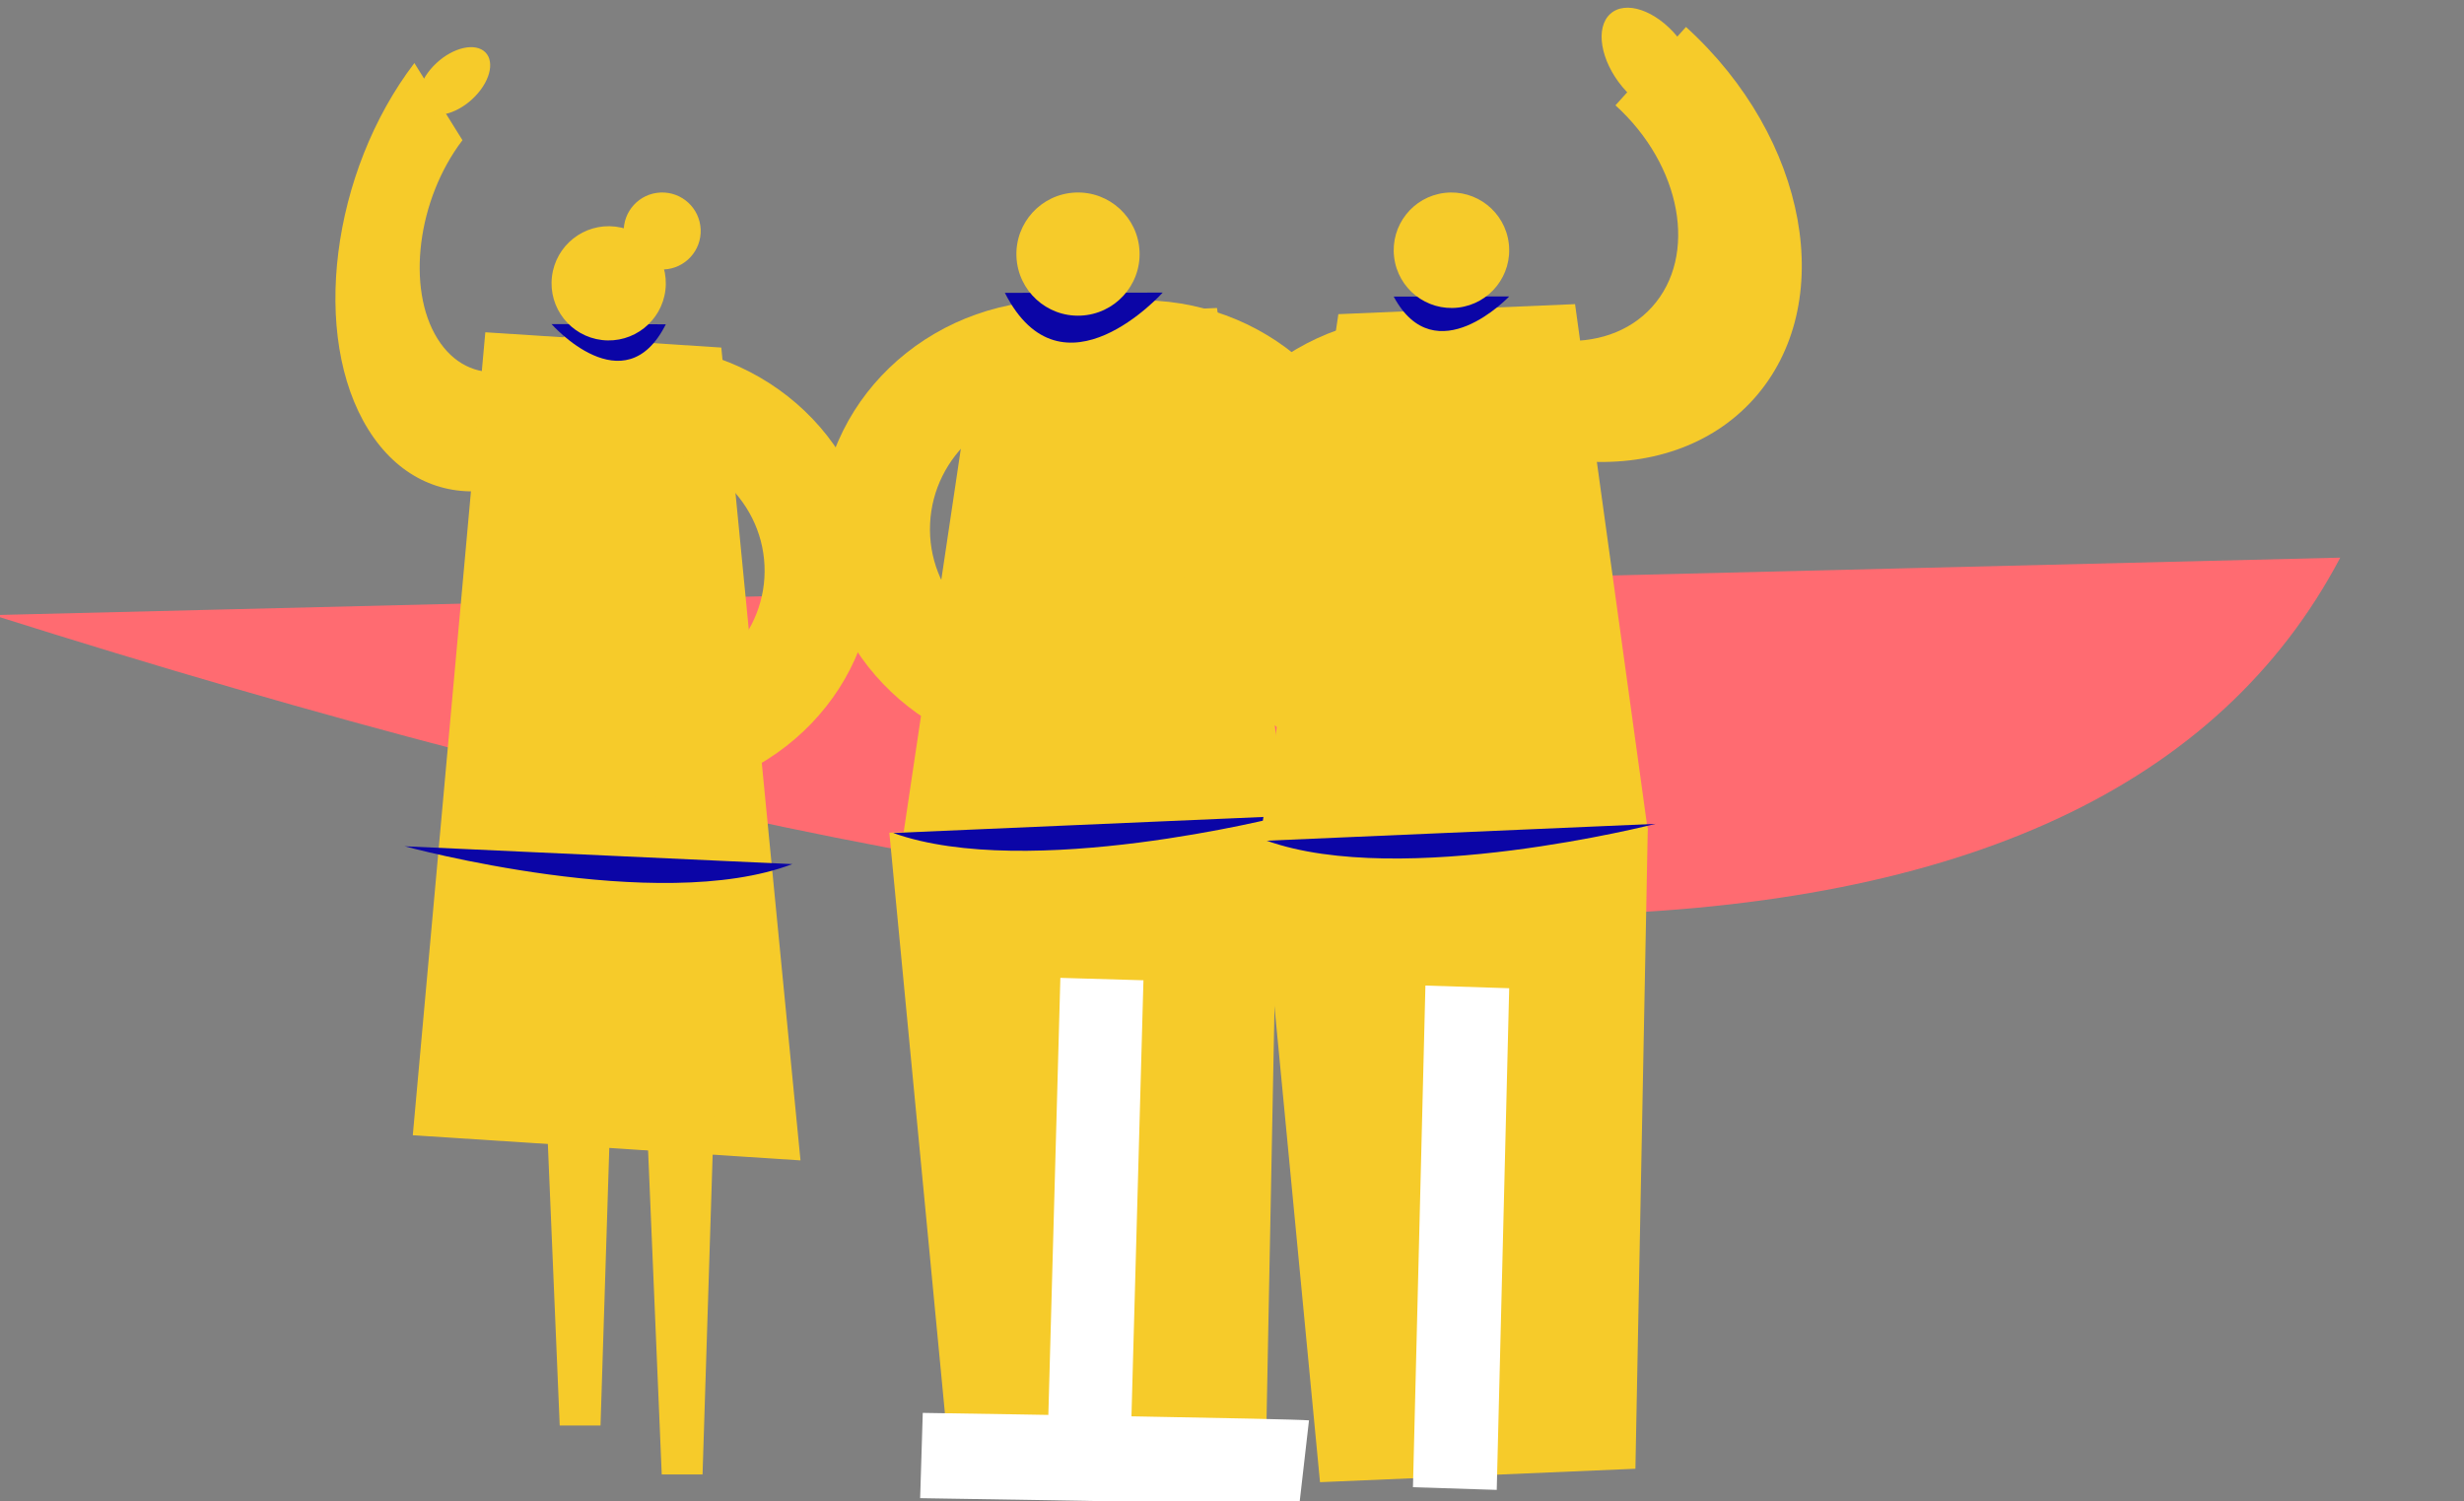 <?xml version="1.0" encoding="UTF-8"?>
<svg xmlns="http://www.w3.org/2000/svg" xmlns:xlink="http://www.w3.org/1999/xlink" width="640px" height="390px" viewBox="0 0 640 390" version="1.1">
  <rect x="0" y="0" width="640" height="390" fill="#808080" stroke="none"/>
  <title>marketing-graphic</title>
  <g id="marketing-graphic" stroke="none" stroke-width="1" fill="none" fill-rule="evenodd">
    <path d="M-1.939,118.223 C50.045,241.993 252.045,264.66 604.061,186.223" id="Path-7" fill="#FF6B71" transform="translate(301.061, 175.042) scale(-1, 1) rotate(-5) translate(-301.061, -175.042)"></path>
    <g id="Group-41" transform="translate(87.12, 2)">
      <path d="M154.46,134.032 C155.272,116.242 171.021,102.492 189.636,103.321 L190.88,76.066 C156.514,74.534 127.44,99.92 125.94,132.761 C124.441,165.605 151.084,193.469 185.451,195 L186.694,167.744 C168.079,166.915 153.648,151.821 154.46,134.032" id="Fill-1" fill="#F6CB2A"></path>
      <path d="M242.083,131.467 C239.764,113.748 222.907,101.309 204.433,103.685 L200.88,76.537 C234.986,72.151 266.107,95.114 270.389,127.828 C274.67,160.54 250.492,190.614 216.384,195 L212.831,167.852 C231.306,165.477 244.403,149.186 242.083,131.467" id="Fill-3" fill="#F6CB2A"></path>
      <polygon id="Fill-5" fill="#F6CB2A" points="146.88 219 247.88 214.722 228.988 78 167.509 80.603"></polygon>
      <polygon id="Fill-7" fill="#F6CB2A" points="159.74 380 241.663 376.512 244.88 210 143.88 214.302"></polygon>
      <polygon id="Fill-9" fill="#FFFFFF" points="206.462 377 209.88 252.627 188.298 252 184.88 376.373"></polygon>
      <path d="M245.88,210 C245.88,210 179.94,226.91 144.88,214.372" id="Fill-11" fill="#0B05A6"></path>
      <path d="M341.994,77.721 C353.948,64.433 349.689,40.989 332.482,25.358 L350.796,5 C382.562,33.858 390.424,77.139 368.357,101.671 C346.288,126.202 302.647,122.694 270.88,93.834 L289.195,73.477 C306.402,89.109 330.041,91.009 341.994,77.721" id="Fill-13" fill="#F6CB2A"></path>
      <g id="Group-2" transform="translate(0, 9.99)">
        <g id="Group" transform="translate(69.94, 187.697) scale(-1, 1) translate(-69.94, -187.697)translate(-0, 4.384)">
          <path d="M113.367,71.601 C121.517,58.517 118.613,35.435 106.881,20.044 L119.368,0 C141.027,28.413 146.388,71.027 131.342,95.182 C116.295,119.336 86.54,115.881 64.88,87.466 L77.367,67.422 C89.099,82.813 105.217,84.685 113.367,71.601" id="Fill-13-Copy" fill="#F6CB2A"></path>
          <polygon id="Fill-17-Copy" fill="#F6CB2A" points="19.08 285.036 119.78 278.51 100.944 69.935 39.648 73.906"></polygon>
          <polygon id="Rectangle" fill="#F6CB2A" points="41.34 265.963 59.36 265.963 55.12 366.626 44.52 366.626"></polygon>
          <polygon id="Rectangle-Copy-5" fill="#F6CB2A" points="67.84 253.248 85.86 253.248 81.62 353.911 71.02 353.911"></polygon>
          <path d="M121.9,203.446 C121.9,203.446 56.156,221.364 21.2,208.078" id="Fill-23-Copy" fill="#0B05A6"></path>
          <path d="M28.431,130.471 C29.238,112.887 44.905,99.298 63.423,100.116 L64.66,73.178 C30.474,71.665 1.552,96.755 0.06,129.215 C-1.432,161.677 25.073,189.217 59.259,190.731 L60.496,163.791 C41.979,162.972 27.623,148.054 28.431,130.471" id="Fill-25-Copy" fill="#F6CB2A"></path>
          <path d="M83.74,67.815 C83.74,67.815 64.816,89.241 54.06,67.862" id="Fill-27-Copy" fill="#0B05A6"></path>
          <path d="M54.165,58.957 C55.131,67.093 62.513,72.91 70.65,71.95 C78.789,70.989 84.603,63.616 83.635,55.481 C82.668,47.346 75.288,41.529 67.15,42.488 C59.011,43.449 53.199,50.822 54.165,58.957" id="Fill-35-Copy" fill="#F6CB2A"></path>
        </g>
        <path d="M26.018,13.481 C29.901,18.123 35.242,19.904 37.947,17.459 C40.651,15.015 39.695,9.272 35.811,4.63 C31.927,-0.012 26.587,-1.793 23.882,0.651 C21.178,3.095 22.134,8.839 26.018,13.481" id="Fill-15-Copy" fill="#F6CB2A" transform="translate(30.915, 9.056) rotate(87) translate(-30.915, -9.056)"></path>
      </g>
      <path d="M334.238,20.521 C339.903,27.362 347.693,29.987 351.637,26.385 C355.582,22.784 354.187,14.319 348.522,7.479 C342.855,0.638 335.067,-1.987 331.123,1.615 C327.178,5.216 328.573,13.681 334.238,20.521" id="Fill-15" fill="#F6CB2A"></path>
      <polygon id="Fill-17" fill="#F6CB2A" points="239.88 218 340.88 213.722 321.988 77 260.509 79.603"></polygon>
      <polygon id="Fill-19" fill="#F6CB2A" points="255.74 383 337.663 379.512 340.88 213 239.88 217.302"></polygon>
      <polygon id="Fill-21" fill="#FFFFFF" points="301.642 385 304.88 254.695 283.119 254 279.88 384.305"></polygon>
      <path d="M342.88,212 C342.88,212 276.94,228.91 241.88,216.372" id="Fill-23" fill="#0B05A6"></path>
      <path d="M248.46,138.032 C249.272,120.242 265.021,106.492 283.636,107.321 L284.88,80.066 C250.514,78.534 221.44,103.92 219.94,136.761 C218.441,169.605 245.084,197.469 279.451,199 L280.694,171.744 C262.079,170.915 247.648,155.821 248.46,138.032" id="Fill-25" fill="#F6CB2A"></path>
      <path d="M304.88,75 C304.88,75 285.752,95.221 274.88,75.044" id="Fill-27" fill="#0B05A6"></path>
      <path d="M214.88,74 C214.88,74 188.738,103.207 173.88,74.065" id="Fill-29" fill="#0B05A6"></path>
      <path d="M251.88,377 C246.746,376.541 151.88,375 151.88,375" id="Fill-31" fill="#CECAE5"></path>
      <path d="M250.349,389 L252.88,366.941 C247.699,366.5 174.783,365.344 152.56,365 L151.88,387.151 C187.516,387.701 245.762,388.691 250.349,389" id="Fill-33" fill="#FFFFFF"></path>
      <path d="M274.986,64.758 C275.963,72.983 283.424,78.865 291.649,77.895 C299.875,76.923 305.752,69.468 304.774,61.242 C303.797,53.017 296.337,47.135 288.111,48.105 C279.884,49.077 274.009,56.532 274.986,64.758" id="Fill-35" fill="#F6CB2A"></path>
      <path d="M176.894,64.669 C177.267,73.497 184.725,80.355 193.553,79.986 C202.383,79.617 209.238,72.16 208.866,63.331 C208.493,54.503 201.035,47.645 192.207,48.014 C183.379,48.383 176.522,55.841 176.894,64.669" id="Fill-37" fill="#F6CB2A"></path>
      <path d="M74.889,58.418 C75.121,63.937 79.784,68.223 85.301,67.991 C90.819,67.761 95.103,63.1 94.871,57.582 C94.639,52.063 89.976,47.777 84.459,48.009 C78.941,48.239 74.657,52.9 74.889,58.418" id="Fill-39-Copy" fill="#F6CB2A"></path>
    </g>
  </g>
</svg>

